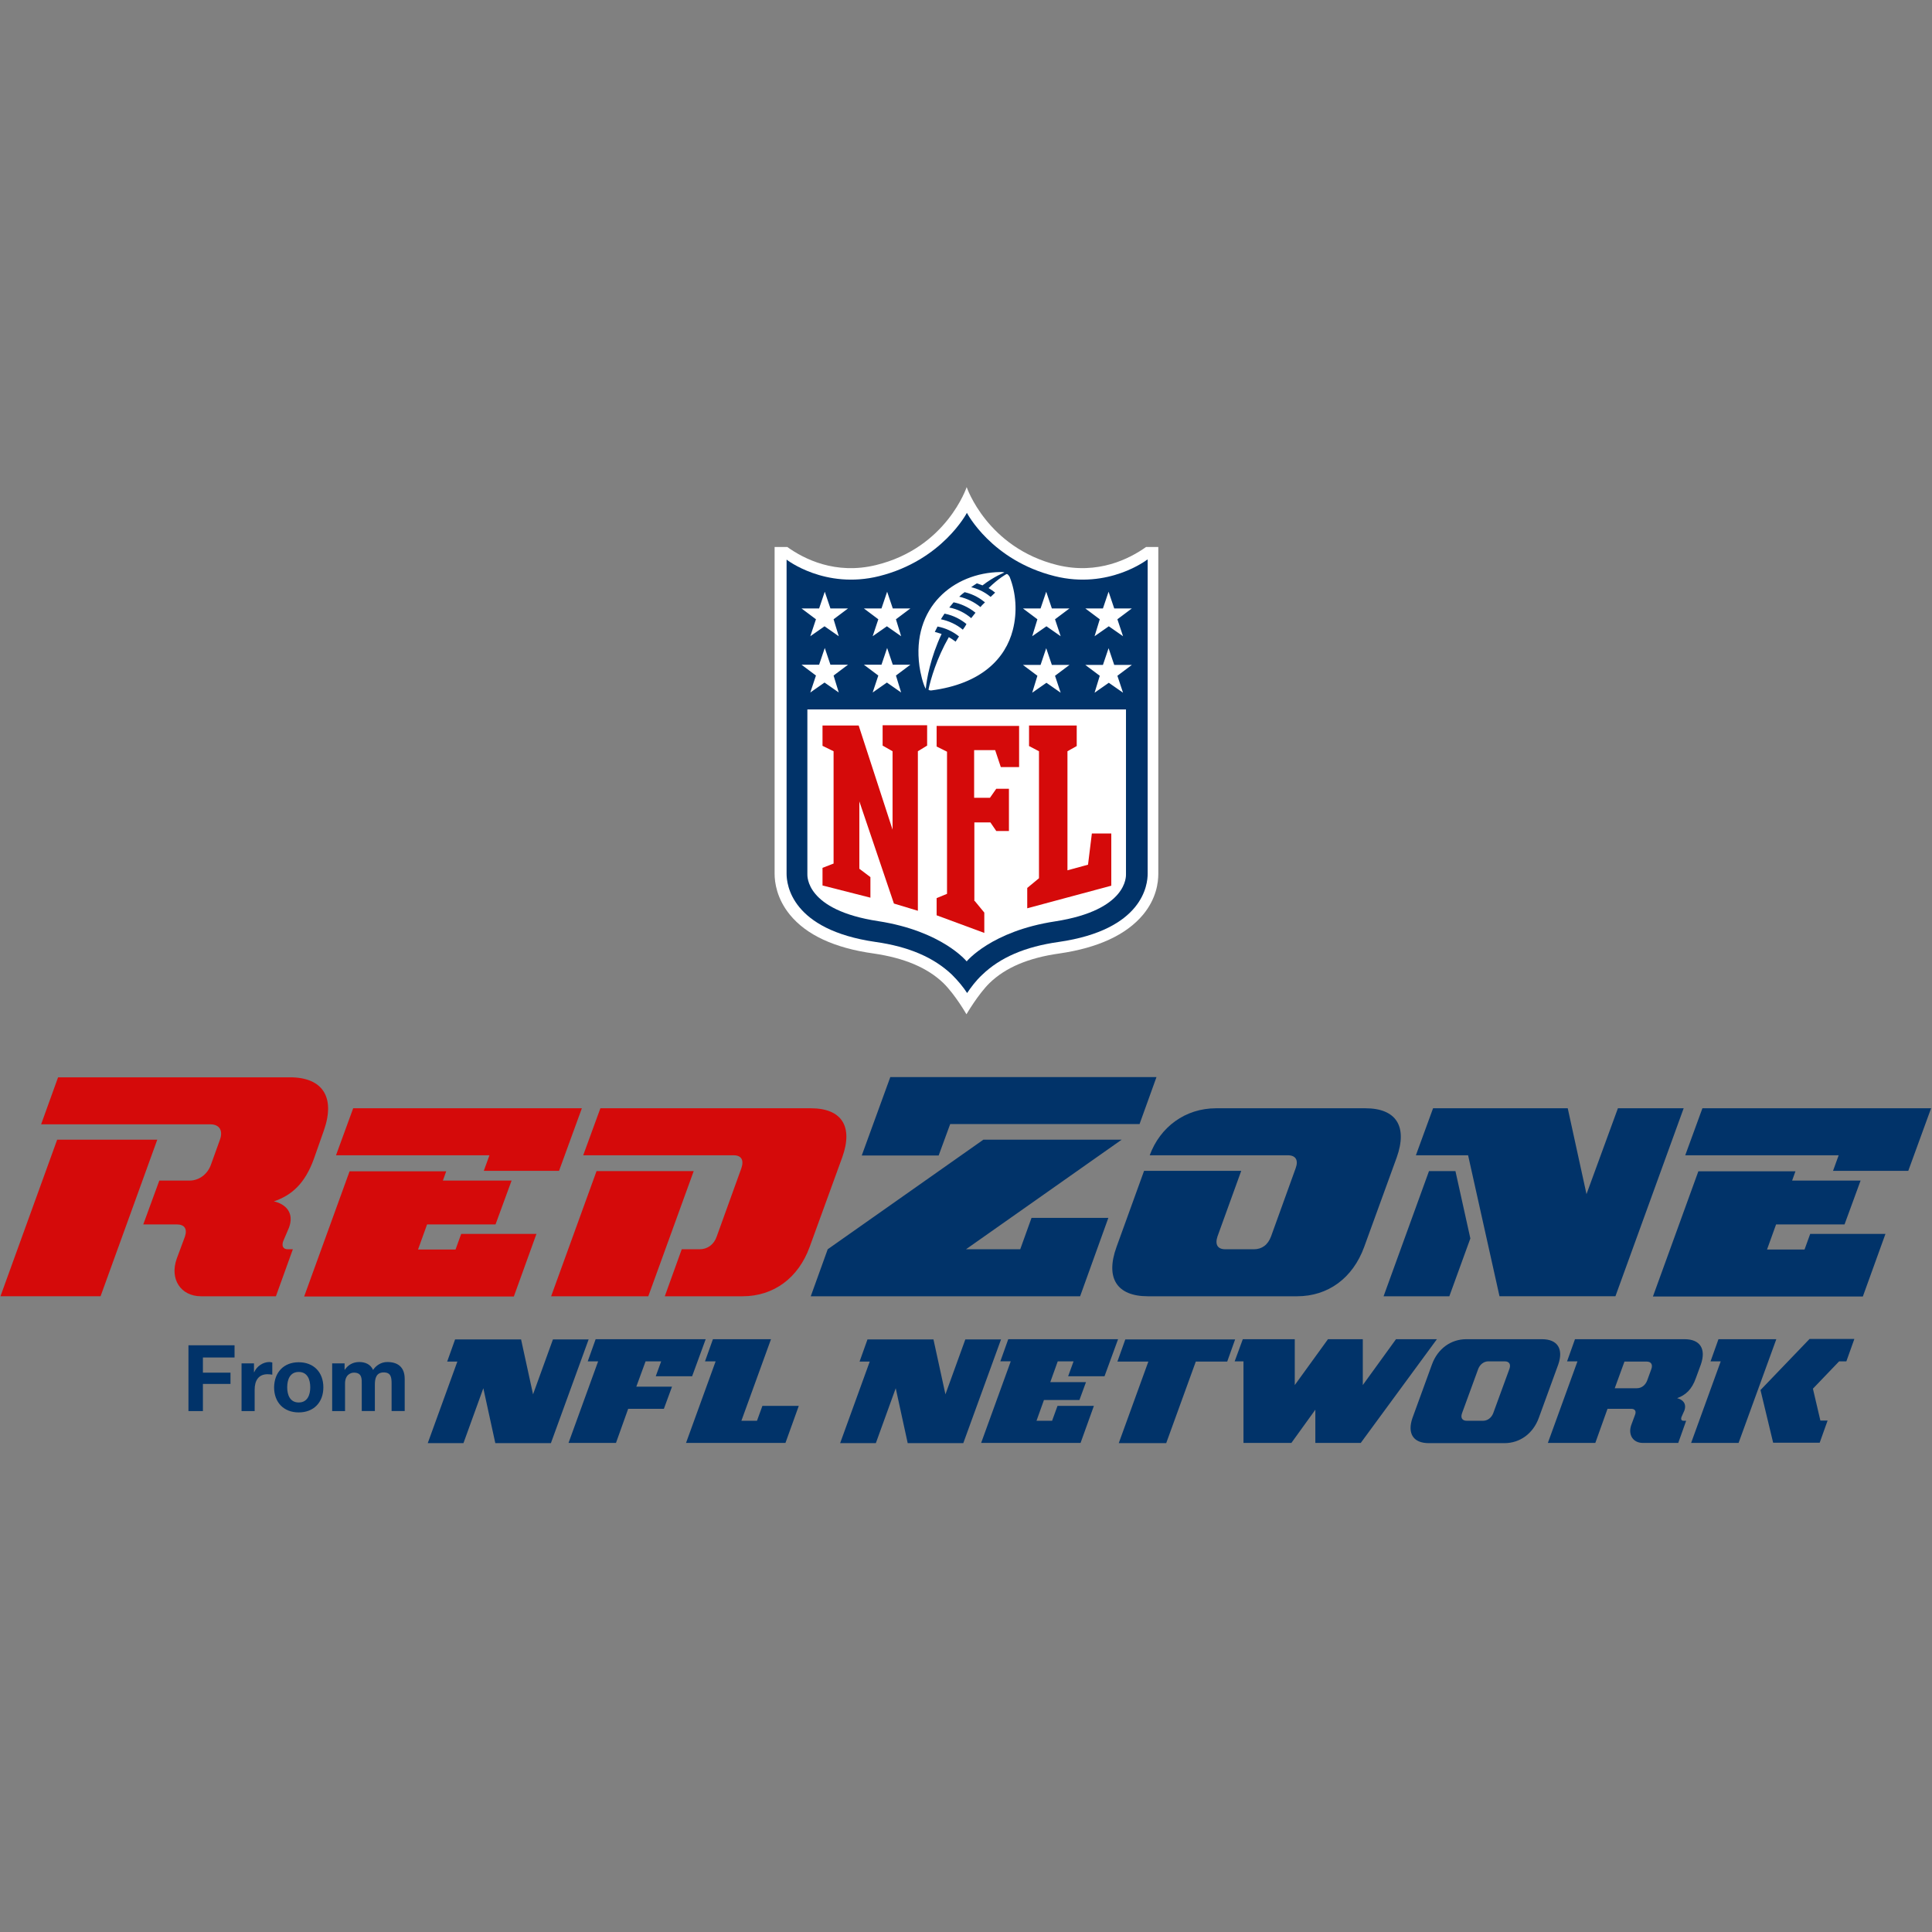 <svg xmlns="http://www.w3.org/2000/svg" width="500" height="500" viewBox="0 0 500 500"><rect x="0" y="0" width="500" height="500" fill="#808080" stroke="none"/><g fill="none" fill-rule="nonzero"><path fill="#D50A0A" d="M40.702 294.947l-14.678 40.526h-25.906l14.678-40.526h25.906zm32.573 26.316c-.409 1.228 0 2.047 1.228 2.047h1.287l-4.386 12.164h-19.357c-5.263 0-8.187-4.444-6.316-9.708l2.105-5.673c.702-2.047-.058-3.216-2.105-3.216h-8.655l4.152-11.345h7.836c2.456 0 4.62-1.637 5.497-4.035l2.339-6.491c.877-2.398-.058-4.035-2.515-4.035h-43.743l4.386-12.164h60c8.538 0 11.813 5.205 8.772 13.801l-2.573 7.31c-2.281 6.316-5.673 9.415-10.351 10.994 3.099.702 5.322 2.982 3.918 6.784l-1.52 3.567zm42.222-18.187l-.877 2.456h17.778l-4.152 11.345h-17.719l-2.339 6.491h9.708l1.462-4.035h19.474l-5.848 16.199h-54.269l11.754-32.398h25.029v-.058zm35.088-16.257l-5.906 16.199h-19.474l1.462-4.035h-39.708l4.444-12.164h59.181zm-7.953 48.655l11.754-32.398h25.146l-11.754 32.398h-25.146zm29.415 0l4.386-12.164h4.62c2.047 0 3.743-1.228 4.444-3.333l6.374-17.661c.702-2.105 0-3.333-2.047-3.333h-38.889l4.444-12.164h54.444c8.012 0 11.053 4.678 8.129 12.749l-8.421 23.158c-2.924 8.012-9.298 12.749-17.368 12.749h-20.117z"/><path fill="#013369" d="M290.292 294.947l-40.292 28.363h14.035l2.924-8.129h19.883l-7.31 20.292h-69.708l4.386-12.164 40.292-28.363h35.789zm-67.251 4.035l7.368-20.234h68.889l-4.386 12.164h-49.006l-2.982 8.129h-19.883v-.058zm130.292-12.164c8.012 0 10.994 4.678 8.129 12.749l-8.421 23.158c-2.924 8.012-9.298 12.749-17.368 12.749h-38.596c-8.012 0-11.053-4.678-8.129-12.749l7.135-19.708h25.146l-6.14 16.959c-.702 2.105 0 3.333 2.047 3.333h7.368c2.047 0 3.626-1.111 4.444-3.333l6.374-17.661c.76-2.105 0-3.333-2.047-3.333h-35.731c2.69-7.31 9.181-12.164 17.193-12.164h38.596zm23.333 16.257l3.86 17.427-5.439 14.971h-17.018l11.754-32.398h6.842zm29.064-16.257l4.854 22.222 8.129-22.222h17.018l-17.661 48.655h-30l-8.129-36.491h-13.509l4.444-12.164h34.854zm58.947 16.257l-.877 2.456h17.719l-4.152 11.345h-17.719l-2.339 6.491h9.708l1.462-4.035h19.474l-5.848 16.199h-54.327l11.754-32.398h25.146v-.058zm35.088-16.257l-5.906 16.199h-19.474l1.462-4.035h-39.708l4.444-12.164h59.181zm-450.994 61.345h11.93v3.158h-8.187v3.918h7.135v2.924h-7.135v7.018h-3.743v-17.018zm13.743 4.678h3.216v2.281h.058c.643-1.52 2.281-2.632 3.918-2.632.234 0 .526.058.76.117v3.158c-.292-.058-.819-.117-1.228-.117-2.456 0-3.333 1.813-3.333 3.977v5.556h-3.392v-12.339zm14.795-.292c3.86 0 6.374 2.573 6.374 6.491 0 3.918-2.515 6.491-6.374 6.491-3.86 0-6.374-2.573-6.374-6.491.058-3.918 2.515-6.491 6.374-6.491zm0 10.409c2.281 0 2.982-1.988 2.982-3.918 0-1.988-.702-3.977-2.982-3.977-2.281 0-2.982 1.988-2.982 3.977 0 1.93.702 3.918 2.982 3.918zm8.655-10.117h3.216v1.637h.058c.877-1.287 2.164-1.988 3.743-1.988 1.52 0 2.924.585 3.567 2.047.702-1.053 1.988-2.047 3.684-2.047 2.632 0 4.503 1.228 4.503 4.386v8.304h-3.392v-7.018c0-1.637-.117-2.982-2.047-2.982-1.93 0-2.281 1.579-2.281 3.099v6.901h-3.392v-6.901c0-1.404.117-3.041-2.047-3.041-.643 0-2.281.409-2.281 2.807v7.135h-3.333v-12.339zm24.737 20.643l7.661-21.111h-2.632l2.047-5.731h17.076l3.099 14.211 5.146-14.211h9.24l-9.766 26.842h-14.386l-3.099-14.211-5.146 14.211h-9.24zm71.93-26.901l-3.509 9.591h-9.415l1.404-3.86h-4.035l-2.398 6.55h9.24l-2.105 5.731h-9.24l-3.158 8.83h-12.281l7.661-21.111h-2.69l2.047-5.731h28.48zm16.901 0l-7.661 21.111h4.035l1.404-3.86h9.415l-3.45 9.591h-25.731l7.661-21.111h-2.749l2.047-5.731h15.029zm17.895 26.901l7.661-21.111h-2.632l2.047-5.731h17.076l3.099 14.211 5.146-14.211h9.24l-9.766 26.842h-14.386l-3.099-14.211-5.146 14.211h-9.24zm71.93-26.901l-3.509 9.591h-9.415l1.404-3.86h-4.094l-1.93 5.38h9.24l-1.696 4.62h-9.181l-1.93 5.38h4.035l1.404-3.86h9.415l-3.45 9.591h-25.731l7.661-21.111h-2.69l2.047-5.731h28.421zm.175 26.901l7.661-21.111h-8.012l2.047-5.731h28.421l-2.047 5.731h-8.129l-7.661 21.111h-12.281zm63.158-26.901v11.871l8.596-11.871h10.585l-19.708 26.842h-11.754v-8.596l-6.199 8.596h-12.398v-21.111h-2.281l2.105-5.731h13.45v11.871l8.596-11.871h9.006zm45.556 20.351c-1.462 4.035-4.854 6.55-8.889 6.55h-19.591c-4.035 0-5.614-2.515-4.211-6.55l5.029-13.801c1.462-4.035 4.854-6.55 8.889-6.55h19.591c4.035 0 5.614 2.515 4.211 6.55l-5.029 13.801zm-14.444.76c1.17 0 2.164-.76 2.632-1.93l4.211-11.52c.409-1.17-.058-1.93-1.228-1.93h-4.211c-1.17 0-2.164.76-2.632 1.93l-4.211 11.52c-.409 1.17.058 1.93 1.228 1.93h4.211zm51.345-.936c-.175.585 0 .936.585.936h.643l-2.047 5.731h-9.181c-2.515 0-3.86-2.105-2.982-4.62l.994-2.69c.351-.936-.058-1.52-.994-1.52h-6.14l-3.158 8.83h-12.281l7.661-21.111h-2.69l2.047-5.731h28.363c4.035 0 5.614 2.515 4.211 6.55l-1.287 3.509c-1.053 2.982-2.632 4.386-4.854 5.205 1.462.351 2.515 1.404 1.871 3.216l-.76 1.696zm-14.737-14.386l-2.515 6.901h5.731c1.17 0 2.164-.76 2.632-1.93l1.111-3.041c.409-1.17-.058-1.93-1.228-1.93h-5.731zm39.298-5.789l-9.766 26.842h-12.281l7.661-21.111h-2.632l2.047-5.731h14.971zm20.175 0l-2.047 5.731h-1.871l-6.784 7.076 1.93 8.246h1.871l-2.047 5.731h-12.047l-3.275-13.626 12.69-13.216h11.579v.058z"/><path fill="#FFF" d="M296.608 141.556c-4.269 3.041-12.456 7.251-22.982 4.678-18.187-4.503-23.45-20.175-23.45-20.175s-5.205 15.731-23.45 20.175c-10.526 2.573-18.655-1.579-22.982-4.678h-3.275v84.62c0 2.105.526 6.374 3.977 10.585 4.269 5.205 11.52 8.596 21.637 10 8.012 1.17 13.918 3.684 18.07 7.661 3.041 2.982 5.965 8.07 5.965 8.07s3.041-5.205 5.965-8.07c4.152-4.035 10.117-6.55 18.07-7.661 10.058-1.462 17.31-4.854 21.637-10 3.509-4.211 3.977-8.421 3.977-10.585v-84.62h-3.158z"/><path fill="#013369" d="M296.901 144.83s-10 7.778-23.977 4.269c-16.374-4.094-22.69-16.374-22.69-16.374s-6.374 12.281-22.69 16.374c-14.035 3.509-23.977-4.269-23.977-4.269v81.287c0 2.749 1.17 14.503 23.041 17.661 8.655 1.228 15.088 4.035 19.766 8.48 1.637 1.637 2.924 3.216 3.918 4.737.994-1.462 2.222-3.158 3.918-4.737 4.62-4.444 11.053-7.251 19.766-8.48 21.93-3.158 23.041-14.912 23.041-17.661v-81.287h-.117z"/><path fill="#FFF" d="M250.175 248.807s6.374-7.836 22.865-10.351c18.889-2.924 18.363-11.813 18.363-12.222v-42.632h-82.456v42.573c0 .468-.526 9.357 18.363 12.222 16.55 2.573 22.865 10.409 22.865 10.409z"/><path fill="#D50A0A" d="M230.994 214.713v-20.292l-2.573-1.462v-5.263h11.52v5.263l-2.398 1.462v41.287l-6.199-1.871-8.947-26.433v17.427l2.865 2.164v5.322l-12.398-3.158v-4.561l2.865-1.111v-29.064l-2.865-1.404v-5.263h9.357l8.772 26.959zm21.287 18.48l2.456 2.982v5.263l-12.339-4.561v-4.444l2.69-1.111v-36.784l-2.69-1.345v-5.322h21.345v10.643h-4.737l-1.462-4.386h-5.439v12.339h4.094l1.637-2.339h3.275v10.936h-3.275l-1.52-2.222h-4.152v20.351h.117zm13.567 1.871v-5.263l3.041-2.515v-32.865l-2.573-1.345v-5.322h12.339v5.322l-2.398 1.345v30.819l5.322-1.462.994-8.07h5.029v13.509l-21.754 5.848z"/><path fill="#FFF" d="M211.17 174.83l-3.743-2.807h4.561l1.462-4.327 1.462 4.327h4.561l-3.743 2.807 1.345 4.386-3.684-2.573-3.684 2.573 1.462-4.386zm16.14 0l-3.743-2.807h4.561l1.462-4.327 1.462 4.327h4.561l-3.743 2.807 1.345 4.386-3.684-2.573-3.684 2.573 1.462-4.386zm-16.14-14.561l-3.743-2.807h4.561l1.462-4.327 1.462 4.327h4.561l-3.743 2.807 1.345 4.386-3.684-2.573-3.684 2.573 1.462-4.386zm16.14 0l-3.743-2.807h4.561l1.462-4.327 1.462 4.327h4.561l-3.743 2.807 1.345 4.386-3.684-2.573-3.684 2.573 1.462-4.386zm63.333 19.006l-3.684-2.573-3.684 2.573 1.345-4.386-3.743-2.807h4.561l1.462-4.327 1.462 4.327h4.561l-3.743 2.807 1.462 4.386zm-16.14 0l-3.684-2.573-3.684 2.573 1.345-4.386-3.743-2.807h4.561l1.462-4.327 1.462 4.327h4.561l-3.743 2.807 1.462 4.386zm16.14-14.62l-3.684-2.573-3.684 2.573 1.345-4.386-3.743-2.807h4.561l1.462-4.327 1.462 4.327h4.561l-3.743 2.807 1.462 4.386zm-16.14 0l-3.684-2.573-3.684 2.573 1.345-4.386-3.743-2.807h4.561l1.462-4.327 1.462 4.327h4.561l-3.743 2.807 1.462 4.386zm-14.035-16.082s-1.93.994-4.62 3.626c.585.351 1.287.819 1.696 1.17l-1.17 1.111c-1.754-1.462-3.567-2.164-5.029-2.515.468-.351.994-.702 1.462-.994.76.234 1.462.526 1.462.526 3.041-2.339 5.673-3.333 5.673-3.333s-.292-.175-1.111-.117c-11.988.175-22.982 9.064-20.877 24.386.234 1.637.877 4.561 1.637 5.848.234-2.573 1.228-8.129 4.094-14.211-.994-.351-1.754-.526-1.754-.526l.702-1.404c2.105.409 3.977 1.287 5.556 2.573-.409.643-.643.994-.877 1.345-.526-.409-1.17-.819-1.754-1.17-3.158 5.556-4.678 10.819-5.263 13.567.058.175.409.234.702.234 13.099-1.696 19.24-8.363 21.111-15.614 1.228-4.737.819-9.708-.819-13.801-.234-.292-.409-.76-.819-.702zm-11.287 14.386c-1.696-1.404-3.684-2.281-5.673-2.69 0 0 .585-.994.936-1.462 2.398.468 4.327 1.579 5.673 2.69-.292.585-.643 1.053-.936 1.462zm2.164-2.982c-1.579-1.345-3.509-2.339-5.673-2.749.351-.409.702-.877 1.111-1.345 1.637.292 3.801 1.17 5.673 2.69-.409.526-.76.936-1.111 1.404zm2.398-2.865c-1.637-1.345-3.509-2.222-5.497-2.69.468-.468.994-.877 1.404-1.17 2.456.585 4.094 1.696 5.263 2.632-.409.409-.819.76-1.17 1.228z"/></g></svg>